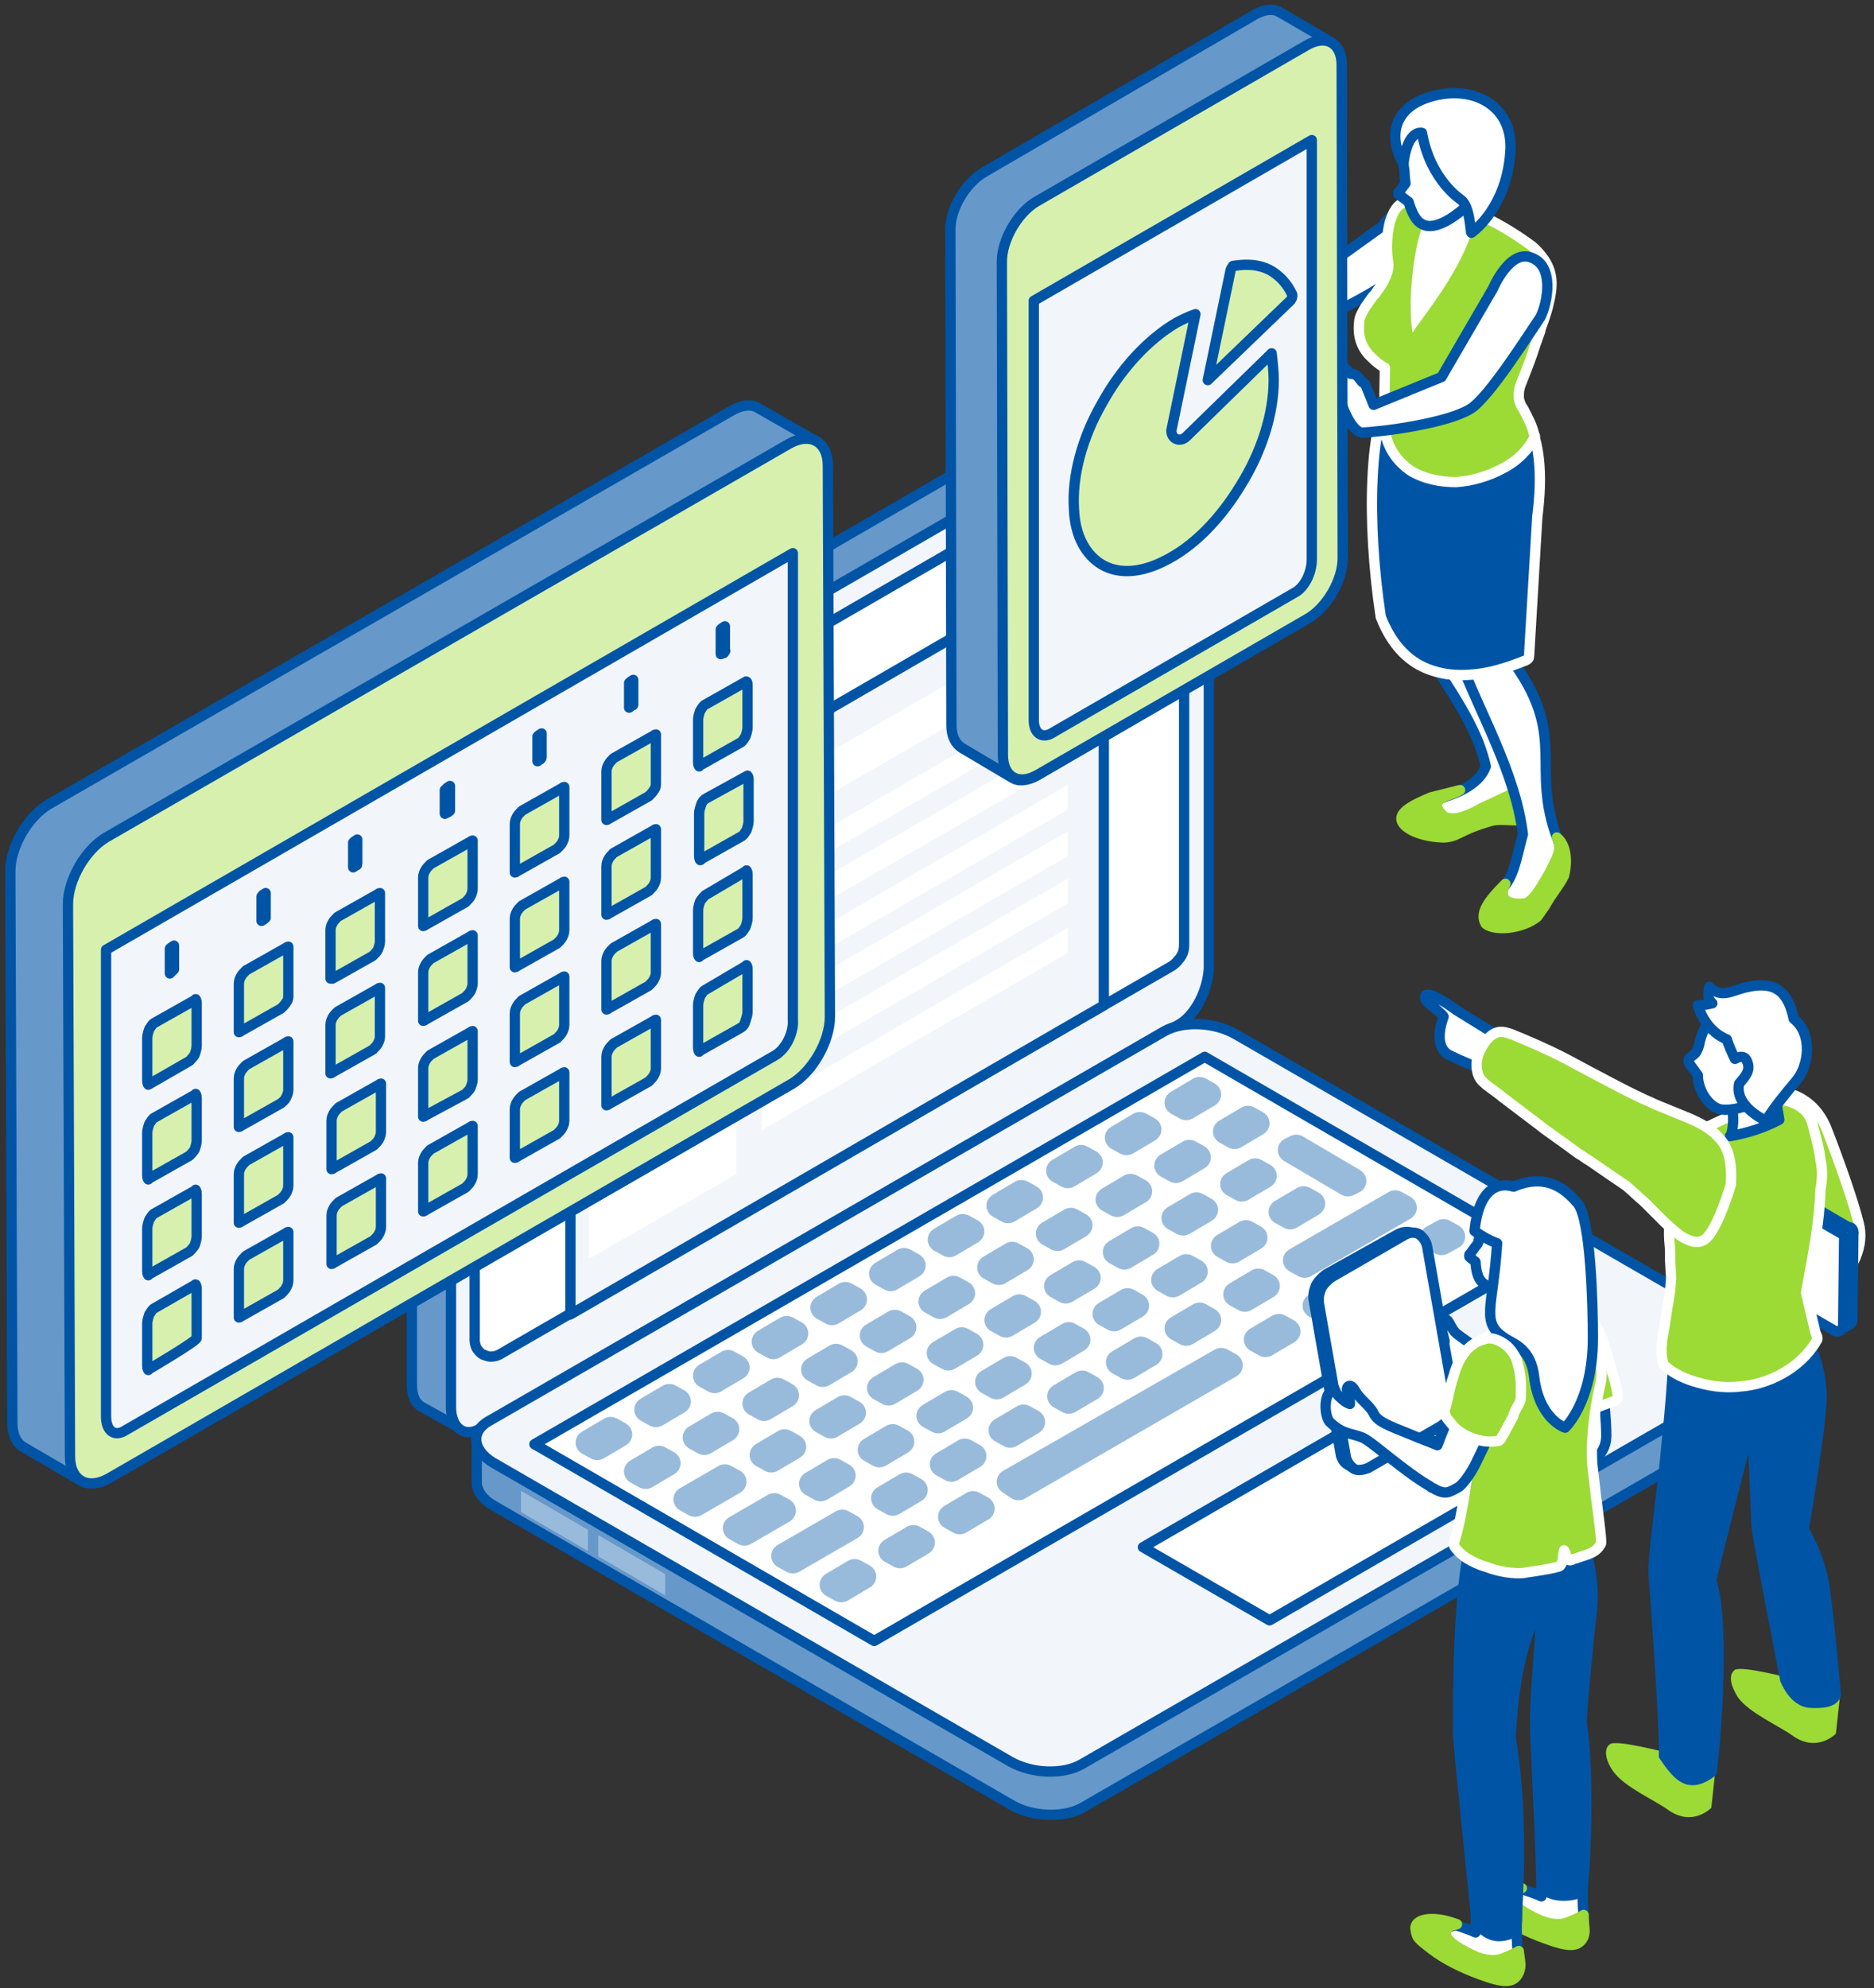 <?xml version="1.0" encoding="UTF-8"?> <!-- Generator: Adobe Illustrator 26.0.0, SVG Export Plug-In . SVG Version: 6.00 Build 0) --> <svg xmlns="http://www.w3.org/2000/svg" xmlns:xlink="http://www.w3.org/1999/xlink" id="Layer_1" x="0px" y="0px" viewBox="0 0 182 193" style="enable-background:new 0 0 182 193;" xml:space="preserve"><rect x="0" y="0" width="182" height="193" fill="#333333" stroke="none"/> <style type="text/css"> .st0{fill:#FFFFFF;stroke:#0054A6;stroke-linejoin:round;} .st1{fill:#9CDA35;stroke:#9CDA35;stroke-linejoin:round;} .st2{fill:#0054A6;stroke:#FFFFFF;stroke-linejoin:round;} .st3{fill:#9CDA35;stroke:#FFFFFF;stroke-linejoin:round;} .st4{fill:#FFFFFF;} .st5{fill:#6698CA;stroke:#0054A6;stroke-linejoin:round;} .st6{fill:#F2F6FA;stroke:#0054A6;stroke-linejoin:round;} .st7{fill:#6698CA;stroke:#0054A6;} .st8{fill:#99BBDB;} .st9{fill:#4242BA;stroke:#99BBDB;} .st10{fill:#9CDA35;} .st11{fill:#0054A6;} .st12{fill:#D7F0AE;stroke:#0054A6;stroke-linejoin:round;} .st13{fill:#D7F0AE;stroke:#0054A6;stroke-linecap:round;stroke-linejoin:round;} </style> <path class="st0" d="M134.2,22l-7.8,5.6l-5.8,5.8l-1.4-1.2h-0.3l-1.2,0.1c-0.1,0-0.1,0-0.2,0.1l-0.3,0.2l-0.4,0.1 c-0.1,0-0.2,0.1-0.3,0.1l-0.1,0.1l-0.3,0.2c-0.1,0-0.1,0-0.2,0.1c0,0.1-0.1,0.1-0.1,0.2c0,0.1,0,0.1,0.1,0.2c0,0.1,0.1,0.1,0.2,0.1 l1.1,0.1l0.1,0.7c0.1,0.3,0.2,0.7,0.4,0.9c0.7,0.9,0.8,1.1,1.5,1.5c0.2,0.1,0.3,0.2,0.5,0.2c0.3,0,0.5,0,0.7-0.2l0.5-0.3 c0.5-0.4,5.2-3,7.6-5.7c3.4-1.7,6.2-3.2,7.7-4.6l1.9-5.9C136,20.1,135.2,20.7,134.2,22z"></path> <path class="st0" d="M140.2,77.4c2-0.6,3.6-1.6,4.1-3c-1.1-4.9-4.7-8.8-7.9-14.7h7.4c3.5,5.1,2.3,11.9,4,14.7c1,1.2,1.5,2.4,0.5,3.6 h-2.9l-2.8,1.8l-3.1-0.1C139.2,78.8,139,77.8,140.2,77.4z"></path> <path class="st1" d="M148.1,74.8c1.4,1,1.5,2.8,1.1,4.1c-0.9,1.3-3,0.4-4.4,0.8c-3.2,0.9-3.2,1.6-4.7,1.6c-2.5-0.1-4.1-1.1-4-1.9 c0.1-0.7,1.2-1.3,2.9-2l2.8-0.7c-0.5,0.3-1.1,0.5-1.7,0.7c-0.9,0.6-0.6,1.2,0.2,1.9c0.9,0.4,2.1,0,3.5-0.8L147,77 C148,76.6,148.4,75.8,148.1,74.8z"></path> <path class="st0" d="M151.5,84.5c0.1-1.2,0.1-2.4-0.3-3.2c-2.5-6.8,0.9-9.7-4-16.7c1.7-6.7,0.7-9.3,1.5-18.9 c-1.8-5.5-12.2-3.5-10.3-2c-0.2,5.2,1.6,14.5,3.5,20.6c1.6,4.5,5.3,10.7,6,16.7c-0.7,2.5-0.8,4.1-2.2,5.5l0.9,2.2 c0,0,2.8-0.7,2.9-0.9C149.4,87.7,151.5,84.5,151.5,84.5z"></path> <path class="st1" d="M151.2,81.3c1,0.8,1,2.5,0.7,3.7c-0.5,1-1.1,1.6-1.9,3l-0.7,1c-1.5,1.2-4.1,1.4-5,0.7c-0.6-1,0.1-2.1,1.9-3.9 c-0.7,1.4,0.1,2.1,1.9,1.9c0.8-0.2,1.4-1.3,2.3-2.8C151.2,83.3,151.8,82.4,151.2,81.3z"></path> <path class="st2" d="M134.1,59.9L134.1,59.9c1.1,2.8,2.8,4.5,5,5.2l0,0l0,0c1.2,0.4,2.4,0.5,3.7,0.4c1.7-0.1,3.4-0.6,5.4-1.4 c0.2-0.1,0.3-0.2,0.3-0.4l0.8-13.5c0.5-4,0.4-7.8-1.6-10.6c-0.2-0.3-0.5-0.6-0.8-0.9c-0.1-0.1-0.2-0.1-0.3-0.1l-10.4-1 c-0.1,0-0.3,0-0.4,0.1c-0.8,0.7-1.4,1.9-1.8,3.3c-0.4,1.5-0.6,3.3-0.7,5.4C133.1,50.4,133.4,55.3,134.1,59.9z"></path> <path class="st3" d="M134.4,41.4C134.4,41.5,134.4,41.5,134.4,41.4c0.3,2.1,1.3,3.4,2.6,4.3c1.3,0.8,2.9,1.1,4.4,1.1 c1.6-0.1,3.2-0.6,4.5-1.3c1.4-0.7,2.5-1.8,3.1-3c0.1-0.1,0.1-0.2,0-0.3c-0.2-0.9-0.6-1.6-0.9-2.2c-0.1-0.2-0.2-0.4-0.3-0.5 c-0.2-0.4-0.3-0.7-0.3-1s0-0.7,0.2-1.2c0.6-1.5,1.1-2.8,1.4-3.8c0.2-0.5,0.3-0.9,0.4-1.1c0-0.1,0.1-0.2,0.1-0.3V32l0,0l0,0l0,0 c0.3-0.8,0.5-1.4,0.7-2.1c0.3-1.2,0.5-2.2,0.3-3.2s-0.8-1.9-1.8-2.8l0,0c-3.7-2.7-7.5-4.5-11.6-4.3c-0.6-0.1-1.1,0.1-1.4,0.4 c-0.4,0.4-0.6,0.9-0.8,1.5c-0.3,1.1-0.4,2.6-0.2,3.9l0,0c0.1,0.4,0,0.9-0.2,1.4s-0.5,1-0.9,1.5c-0.1,0.2-0.2,0.3-0.4,0.5 c-0.2,0.3-0.5,0.7-0.7,1c-0.3,0.5-0.6,1-0.6,1.5c-0.2,1.7,0.5,2.8,1.3,3.5c0.4,0.4,0.7,0.6,1,0.8c0.1,0,0.1,0.1,0.2,0.1L134.4,41.4z "></path> <path class="st4" d="M142.9,16.5l0.4,4.7c-1,4.8-5.3,9.7-6.1,11.1c-0.5-2.4,0-7.6,0.8-9.9l0.1-2.6L142.9,16.5z"></path> <path class="st0" d="M148.7,25c-2.1-0.8-3.7,3-3.7,3l-5,8.6l-6.6,2.7l-0.8-2l-0.3-0.2l-0.4-0.5c-0.1-0.1-0.1-0.1-0.2-0.2 c-0.1,0-0.2-0.1-0.3-0.1h-0.2l-0.6-0.6l-1.1-0.5c-0.5-0.2-0.4,0.4,0,0.7l0.4,0.5l-0.4-0.1c-0.5-0.1-0.4,0.5,0,0.8l0.7,0.6 c0,0,0,0.2,0,0.6c0,0.4,0,0.8,0.2,1.2c1,2.6,1.9,2.5,1.9,2.5c2.1-0.1,8.2-0.9,10.5-2.3c1.8-1.1,5.7-7.3,6.8-8.9 C150.3,29.4,151,25.8,148.7,25z"></path> <path class="st0" d="M146,13.3c-0.1-1.8-2.4-3.6-4.4-3.6c-3,0-4.1,1.8-4.9,3.1c-0.8,1.2-0.3,3.8-0.3,3.8s0,0.5,0.1,1.2l-0.6,0.8 c0,0,0,0.1-0.1,0.1v0.1c0,0,0,0.1,0.1,0.1L136,19l0.8,0.6c0.3,1,0.7,1.9,1.4,2.2c1.2,0.6,3.1-0.8,3.9-1.5c0.3-0.2,0.5-0.5,0.6-0.9 l0.7-1.6l1.1,0.1C144.5,17.9,146.3,16.9,146,13.3z"></path> <path class="st0" d="M141.9,19.4c0,0-3-1.9-3.8-6.5c0,0-1.4-0.4-1.8,3c-1.6-2.8-0.8-5.5,2.6-6.5c4-1.2,7.9,0.7,7.8,5 c-0.2,4.8-2.7,7.4-3.8,8.2C142.8,22.6,142.8,20.1,141.9,19.4z"></path> <path class="st5" d="M116.3,37.5l-3.7-2.1l0,0c-0.5-0.3-1.1-0.3-1.8,0.1l-68,39.3C41.3,75.7,40,78,40,80.1v54.3c0,1.2,0.4,1.9,1,2.2 l0,0l3.6,2l-0.2-3.2l66.4-38.3c1.5-0.9,2.8-3.2,2.8-5.3V40.3L116.3,37.5z"></path> <path class="st6" d="M114.6,99.4l-68,39.3c-1.5,0.9-2.8-0.1-2.8-2.1V82.2c0-2,1.2-4.4,2.8-5.3l68-39.3c1.5-0.9,2.8,0.1,2.8,2.1V94 C117.3,96.1,116.1,98.5,114.6,99.4z"></path> <path class="st0" d="M113.6,93.9l-65.1,37.6c-0.2,0.1-0.5,0.2-0.8,0.2s-0.5-0.1-0.8-0.2c-0.2-0.1-0.4-0.3-0.6-0.6 c-0.1-0.2-0.2-0.5-0.2-0.8V81.8c0-0.5,0.1-0.9,0.4-1.3c0.2-0.4,0.6-0.7,1-1l65.1-37.6c0.2-0.1,0.5-0.2,0.8-0.2s0.5,0.1,0.8,0.2 c0.2,0.1,0.4,0.3,0.6,0.6c0.1,0.2,0.2,0.5,0.2,0.8v48.4c0,0.5-0.1,0.9-0.4,1.3S114,93.7,113.6,93.9z"></path> <path class="st7" d="M171.9,131.7l-4.5-0.2v0.4L120,104.6c-2-1.2-5.1-1.3-6.9-0.3l-62.3,36v-0.7h-4.5v4.5c0.1,0.7,0.6,1.5,1.7,2.1 l50.2,29c2,1.2,5.1,1.3,6.9,0.3l65.7-37.9c0.7-0.4,1.1-0.9,1.2-1.5L171.9,131.7z"></path> <path class="st6" d="M170.7,133.4L105,171.3c-1.8,1-4.8,0.9-6.9-0.3l-50.2-29c-2-1.2-2.2-3-0.5-4l65.7-37.9c1.8-1,4.8-0.9,6.9,0.3 l50.2,29C172.2,130.6,172.4,132.4,170.7,133.4z"></path> <path class="st0" d="M150,121.7l-65.1,37.6l-33-19.1l65.1-37.6L150,121.7z"></path> <path class="st0" d="M146.3,144l-23,13.3l-12.3-7.1l23-13.3L146.3,144z"></path> <path class="st8" d="M56.5,141.1c-0.8-0.5-0.8-1.6,0-2.1l2.2-1.3c0.4-0.2,0.8-0.2,1.2,0l0.9,0.5c0.8,0.5,0.8,1.6,0,2.1l-2.2,1.3 c-0.4,0.2-0.8,0.2-1.2,0L56.5,141.1z"></path> <path class="st8" d="M61.2,143.9c-0.8-0.5-0.8-1.6,0-2.1l2.2-1.3c0.4-0.2,0.8-0.2,1.2,0l0.9,0.5c0.8,0.5,0.8,1.6,0,2.1l-2.2,1.3 c-0.4,0.2-0.8,0.2-1.2,0L61.2,143.9z"></path> <path class="st8" d="M66,146.6c-0.8-0.5-0.8-1.6,0-2.1l3.8-2.2c0.4-0.2,0.8-0.2,1.2,0l0.9,0.5c0.8,0.5,0.8,1.6,0,2.1l-3.8,2.2 c-0.4,0.2-0.8,0.2-1.2,0L66,146.6z"></path> <path class="st8" d="M124.7,112.7c-0.8-0.5-0.8-1.6,0-2.1l0.6-0.3c0.4-0.2,0.8-0.2,1.2,0l5.6,3.3c0.8,0.5,0.8,1.6,0,2.1l-0.6,0.3 c-0.4,0.2-0.8,0.2-1.2,0L124.7,112.7z"></path> <path class="st8" d="M70.8,149.4c-0.8-0.5-0.8-1.6,0-2.1l3.8-2.2c0.4-0.2,0.8-0.2,1.2,0l0.9,0.5c0.8,0.5,0.8,1.6,0,2.1l-3.8,2.2 c-0.4,0.2-0.8,0.2-1.2,0L70.8,149.4z"></path> <path class="st8" d="M75.5,152.1c-0.8-0.5-0.8-1.6,0-2.1l5.7-3.3c0.4-0.2,0.8-0.2,1.2,0l0.9,0.5c0.8,0.5,0.8,1.6,0,2.1l-5.7,3.3 c-0.4,0.2-0.8,0.2-1.2,0L75.5,152.1z"></path> <path class="st8" d="M125.2,123.4c-0.8-0.5-0.8-1.6,0-2.1l9.7-5.6c0.4-0.2,0.8-0.2,1.2,0l0.9,0.5c0.8,0.5,0.8,1.6,0,2.1l-9.7,5.6 c-0.4,0.2-0.8,0.2-1.2,0L125.2,123.4z"></path> <path class="st8" d="M80.2,154.9c-0.8-0.5-0.8-1.6,0-2.1l2.2-1.3c0.4-0.2,0.8-0.2,1.2,0l0.9,0.5c0.8,0.5,0.8,1.6,0,2.1l-2.2,1.3 c-0.4,0.2-0.8,0.2-1.2,0L80.2,154.9z"></path> <path class="st8" d="M62.2,137.9c-0.8-0.5-0.8-1.6,0-2.1l2.2-1.3c0.4-0.2,0.8-0.2,1.2,0l0.9,0.5c0.8,0.5,0.8,1.6,0,2.1l-2.2,1.3 c-0.4,0.2-0.8,0.2-1.2,0L62.2,137.9z"></path> <path class="st8" d="M66.9,140.6c-0.8-0.5-0.8-1.6,0-2.1l2.2-1.3c0.4-0.2,0.8-0.2,1.2,0l0.9,0.5c0.8,0.5,0.8,1.6,0,2.1l-2.2,1.3 c-0.4,0.2-0.8,0.2-1.2,0L66.9,140.6z"></path> <path class="st8" d="M67.9,134.6c-0.8-0.5-0.8-1.6,0-2.1l2.2-1.3c0.4-0.2,0.8-0.2,1.2,0l0.9,0.5c0.8,0.5,0.8,1.6,0,2.1l-2.2,1.3 c-0.4,0.2-0.8,0.2-1.2,0L67.9,134.6z"></path> <path class="st8" d="M72.7,137.3c-0.8-0.5-0.8-1.6,0-2.1l2.2-1.3c0.4-0.2,0.8-0.2,1.2,0l0.9,0.5c0.8,0.5,0.8,1.6,0,2.1l-2.2,1.3 c-0.4,0.2-0.8,0.2-1.2,0L72.7,137.3z"></path> <path class="st8" d="M73.6,131.3c-0.8-0.5-0.8-1.6,0-2.1l2.2-1.3c0.4-0.2,0.8-0.2,1.2,0l0.9,0.5c0.8,0.5,0.8,1.6,0,2.1l-2.2,1.3 c-0.4,0.2-0.8,0.2-1.2,0L73.6,131.3z"></path> <path class="st8" d="M78.4,134c-0.8-0.5-0.8-1.6,0-2.1l2.2-1.3c0.4-0.2,0.8-0.2,1.2,0l0.9,0.5c0.8,0.5,0.8,1.6,0,2.1l-2.2,1.3 c-0.4,0.2-0.8,0.2-1.2,0L78.4,134z"></path> <path class="st8" d="M79.3,128c-0.8-0.5-0.8-1.6,0-2.1l2.2-1.3c0.4-0.2,0.8-0.2,1.2,0l0.9,0.5c0.8,0.5,0.8,1.6,0,2.1l-2.2,1.3 c-0.4,0.2-0.8,0.2-1.2,0L79.3,128z"></path> <path class="st8" d="M84.1,130.7c-0.8-0.5-0.8-1.6,0-2.1l2.2-1.3c0.4-0.2,0.8-0.2,1.2,0l0.9,0.5c0.8,0.5,0.8,1.6,0,2.1l-2.2,1.3 c-0.4,0.2-0.8,0.2-1.2,0L84.1,130.7z"></path> <path class="st8" d="M85,124.7c-0.8-0.5-0.8-1.6,0-2.1l2.2-1.3c0.4-0.2,0.8-0.2,1.2,0l0.9,0.5c0.8,0.5,0.8,1.6,0,2.1l-2.2,1.3 c-0.4,0.2-0.8,0.2-1.2,0L85,124.7z"></path> <path class="st8" d="M89.8,127.4c-0.8-0.5-0.8-1.6,0-2.1L92,124c0.4-0.2,0.8-0.2,1.2,0l0.9,0.5c0.8,0.5,0.8,1.6,0,2.1l-2.2,1.3 c-0.4,0.2-0.8,0.2-1.2,0L89.8,127.4z"></path> <path class="st8" d="M90.7,121.4c-0.8-0.5-0.8-1.6,0-2.1l2.2-1.3c0.4-0.2,0.8-0.2,1.2,0l0.9,0.5c0.8,0.5,0.8,1.6,0,2.1l-2.2,1.3 c-0.4,0.2-0.8,0.2-1.2,0L90.7,121.4z"></path> <path class="st8" d="M95.5,124.1c-0.8-0.5-0.8-1.6,0-2.1l2.2-1.3c0.4-0.2,0.8-0.2,1.2,0l0.9,0.5c0.8,0.5,0.8,1.6,0,2.1l-2.2,1.3 c-0.4,0.2-0.8,0.2-1.2,0L95.5,124.1z"></path> <path class="st8" d="M73.4,142.3c-0.8-0.5-0.8-1.6,0-2.1l2.2-1.3c0.4-0.2,0.8-0.2,1.2,0l0.9,0.5c0.8,0.5,0.8,1.6,0,2.1l-2.2,1.3 c-0.4,0.2-0.8,0.2-1.2,0L73.4,142.3z"></path> <path class="st8" d="M78.2,145.1c-0.8-0.5-0.8-1.6,0-2.1l2.2-1.3c0.4-0.2,0.8-0.2,1.2,0l0.9,0.5c0.8,0.5,0.8,1.6,0,2.1l-2.2,1.3 c-0.4,0.2-0.8,0.2-1.2,0L78.2,145.1z"></path> <path class="st8" d="M79.2,139c-0.8-0.5-0.8-1.6,0-2.1l2.2-1.3c0.4-0.2,0.8-0.2,1.2,0l0.9,0.5c0.8,0.5,0.8,1.6,0,2.1l-2.2,1.3 c-0.4,0.2-0.8,0.2-1.2,0L79.2,139z"></path> <path class="st8" d="M83.9,141.8c-0.8-0.5-0.8-1.6,0-2.1l2.2-1.3c0.4-0.2,0.8-0.2,1.2,0l0.9,0.5c0.8,0.5,0.8,1.6,0,2.1l-2.2,1.3 c-0.4,0.2-0.8,0.2-1.2,0L83.9,141.8z"></path> <path class="st8" d="M84.8,135.8c-0.8-0.5-0.8-1.6,0-2.1l2.2-1.3c0.4-0.2,0.8-0.2,1.2,0l0.9,0.5c0.8,0.5,0.8,1.6,0,2.1l-2.2,1.3 c-0.4,0.2-0.8,0.2-1.2,0L84.8,135.8z"></path> <path class="st8" d="M89.6,138.5c-0.8-0.5-0.8-1.6,0-2.1l2.2-1.3c0.4-0.2,0.8-0.2,1.2,0l0.9,0.5c0.8,0.5,0.8,1.6,0,2.1l-2.2,1.3 c-0.4,0.2-0.8,0.2-1.2,0L89.6,138.5z"></path> <path class="st8" d="M90.6,132.4c-0.8-0.5-0.8-1.6,0-2.1l2.2-1.3c0.4-0.2,0.8-0.2,1.2,0l0.9,0.5c0.8,0.5,0.8,1.6,0,2.1l-2.2,1.3 c-0.4,0.2-0.8,0.2-1.2,0L90.6,132.4z"></path> <path class="st8" d="M95.3,135.2c-0.8-0.5-0.8-1.6,0-2.1l2.2-1.3c0.4-0.2,0.8-0.2,1.2,0l0.9,0.5c0.8,0.5,0.8,1.6,0,2.1l-2.2,1.3 c-0.4,0.2-0.8,0.2-1.2,0L95.3,135.2z"></path> <path class="st8" d="M96.2,129.2c-0.8-0.5-0.8-1.6,0-2.1l2.2-1.3c0.4-0.2,0.8-0.2,1.2,0l0.9,0.5c0.8,0.5,0.8,1.6,0,2.1l-2.2,1.3 c-0.4,0.2-0.8,0.2-1.2,0L96.2,129.2z"></path> <path class="st8" d="M101,131.9c-0.8-0.5-0.8-1.6,0-2.1l2.2-1.3c0.4-0.2,0.8-0.2,1.2,0l0.9,0.5c0.8,0.5,0.8,1.6,0,2.1l-2.2,1.3 c-0.4,0.2-0.8,0.2-1.2,0L101,131.9z"></path> <path class="st8" d="M102,125.9c-0.8-0.5-0.8-1.6,0-2.1l2.2-1.3c0.4-0.2,0.8-0.2,1.2,0l0.9,0.5c0.8,0.5,0.8,1.6,0,2.1l-2.2,1.3 c-0.4,0.2-0.8,0.2-1.2,0L102,125.9z"></path> <path class="st8" d="M106.7,128.6c-0.8-0.5-0.8-1.6,0-2.1l2.2-1.3c0.4-0.2,0.8-0.2,1.2,0l0.9,0.5c0.8,0.5,0.8,1.6,0,2.1l-2.2,1.3 c-0.4,0.2-0.8,0.2-1.2,0L106.7,128.6z"></path> <path class="st8" d="M107.7,122.6c-0.8-0.5-0.8-1.6,0-2.1l2.2-1.3c0.4-0.2,0.8-0.2,1.2,0l0.9,0.5c0.8,0.5,0.8,1.6,0,2.1l-2.2,1.3 c-0.4,0.2-0.8,0.2-1.2,0L107.7,122.6z"></path> <path class="st8" d="M112.4,125.3c-0.8-0.5-0.8-1.6,0-2.1l2.2-1.3c0.4-0.2,0.8-0.2,1.2,0l0.9,0.5c0.8,0.5,0.8,1.6,0,2.1l-2.2,1.3 c-0.4,0.2-0.8,0.2-1.2,0L112.4,125.3z"></path> <path class="st8" d="M85.2,146.5c-0.8-0.5-0.8-1.6,0-2.1l2.2-1.3c0.4-0.2,0.8-0.2,1.2,0l0.9,0.5c0.8,0.5,0.8,1.6,0,2.1l-2.2,1.3 c-0.4,0.2-0.8,0.2-1.2,0L85.2,146.5z"></path> <path class="st8" d="M90.9,143.2c-0.8-0.5-0.8-1.6,0-2.1l2.2-1.3c0.4-0.2,0.8-0.2,1.2,0l0.9,0.5c0.8,0.5,0.8,1.6,0,2.1l-2.2,1.3 c-0.4,0.2-0.8,0.2-1.2,0L90.9,143.2z"></path> <path class="st8" d="M96.6,139.9c-0.8-0.5-0.8-1.6,0-2.1l2.2-1.3c0.4-0.2,0.8-0.2,1.2,0l0.9,0.5c0.8,0.5,0.8,1.6,0,2.1l-2.2,1.3 c-0.4,0.2-0.8,0.2-1.2,0L96.6,139.9z"></path> <path class="st8" d="M102.3,136.6c-0.8-0.5-0.8-1.6,0-2.1l2.2-1.3c0.4-0.2,0.8-0.2,1.2,0l0.9,0.5c0.8,0.5,0.8,1.6,0,2.1l-2.2,1.3 c-0.4,0.2-0.8,0.2-1.2,0L102.3,136.6z"></path> <path class="st8" d="M108,133.3c-0.8-0.5-0.8-1.6,0-2.1l2.2-1.3c0.4-0.2,0.8-0.2,1.2,0l0.9,0.5c0.8,0.5,0.8,1.6,0,2.1l-2.2,1.3 c-0.4,0.2-0.8,0.2-1.2,0L108,133.3z"></path> <path class="st8" d="M113.7,130c-0.8-0.5-0.8-1.6,0-2.1l2.2-1.3c0.4-0.2,0.8-0.2,1.2,0l0.9,0.5c0.8,0.5,0.8,1.6,0,2.1l-2.2,1.3 c-0.4,0.2-0.8,0.2-1.2,0L113.7,130z"></path> <path class="st8" d="M119.4,126.7c-0.8-0.5-0.8-1.6,0-2.1l2.2-1.3c0.4-0.2,0.8-0.2,1.2,0l0.9,0.5c0.8,0.5,0.8,1.6,0,2.1l-2.2,1.3 c-0.4,0.2-0.8,0.2-1.2,0L119.4,126.7z"></path> <path class="st8" d="M113.4,119.3c-0.8-0.5-0.8-1.6,0-2.1l2.2-1.3c0.4-0.2,0.8-0.2,1.2,0l0.9,0.5c0.8,0.5,0.8,1.6,0,2.1l-2.2,1.3 c-0.4,0.2-0.8,0.2-1.2,0L113.4,119.3z"></path> <path class="st8" d="M118.2,122c-0.8-0.5-0.8-1.6,0-2.1l2.2-1.3c0.4-0.2,0.8-0.2,1.2,0l0.9,0.5c0.8,0.5,0.8,1.6,0,2.1l-2.2,1.3 c-0.4,0.2-0.8,0.2-1.2,0L118.2,122z"></path> <path class="st8" d="M119.1,116c-0.8-0.5-0.8-1.6,0-2.1l2.2-1.3c0.4-0.2,0.8-0.2,1.2,0l0.9,0.5c0.8,0.5,0.8,1.6,0,2.1l-2.2,1.3 c-0.4,0.2-0.8,0.2-1.2,0L119.1,116z"></path> <path class="st8" d="M123.8,118.7c-0.8-0.5-0.8-1.6,0-2.1l2.2-1.3c0.4-0.2,0.8-0.2,1.2,0l0.9,0.5c0.8,0.5,0.8,1.6,0,2.1l-2.2,1.3 c-0.4,0.2-0.8,0.2-1.2,0L123.8,118.7z"></path> <path class="st8" d="M96.4,118.1c-0.8-0.5-0.8-1.6,0-2.1l2.2-1.3c0.4-0.2,0.8-0.2,1.2,0l0.9,0.5c0.8,0.5,0.8,1.6,0,2.1l-2.2,1.3 c-0.4,0.2-0.8,0.2-1.2,0L96.4,118.1z"></path> <path class="st8" d="M101.2,120.8c-0.8-0.5-0.8-1.6,0-2.1l2.2-1.3c0.4-0.2,0.8-0.2,1.2,0l0.9,0.5c0.8,0.5,0.8,1.6,0,2.1l-2.2,1.3 c-0.4,0.2-0.8,0.2-1.2,0L101.2,120.8z"></path> <path class="st8" d="M102.2,114.7c-0.8-0.5-0.8-1.6,0-2.1l2.2-1.3c0.4-0.2,0.8-0.2,1.2,0l0.9,0.5c0.8,0.5,0.8,1.6,0,2.1l-2.2,1.3 c-0.4,0.2-0.8,0.2-1.2,0L102.2,114.7z"></path> <path class="st8" d="M107,117.5c-0.8-0.5-0.8-1.6,0-2.1l2.2-1.3c0.4-0.2,0.8-0.2,1.2,0l0.9,0.5c0.8,0.5,0.8,1.6,0,2.1l-2.2,1.3 c-0.4,0.2-0.8,0.2-1.2,0L107,117.5z"></path> <path class="st8" d="M107.9,111.5c-0.8-0.5-0.8-1.6,0-2.1l2.2-1.3c0.4-0.2,0.8-0.2,1.2,0l0.9,0.5c0.8,0.5,0.8,1.6,0,2.1L110,112 c-0.4,0.2-0.8,0.2-1.2,0L107.9,111.5z"></path> <path class="st8" d="M112.7,114.2c-0.8-0.5-0.8-1.6,0-2.1l2.2-1.3c0.4-0.2,0.8-0.2,1.2,0l0.9,0.5c0.8,0.5,0.8,1.6,0,2.1l-2.2,1.3 c-0.4,0.2-0.8,0.2-1.2,0L112.7,114.2z"></path> <path class="st8" d="M113.7,108.1c-0.8-0.5-0.8-1.6,0-2.1l2.2-1.3c0.4-0.2,0.8-0.2,1.2,0l0.9,0.5c0.8,0.5,0.8,1.6,0,2.1l-2.2,1.3 c-0.4,0.2-0.8,0.2-1.2,0L113.7,108.1z"></path> <path class="st8" d="M118.4,110.9c-0.8-0.5-0.8-1.6,0-2.1l2.2-1.3c0.4-0.2,0.8-0.2,1.2,0l0.9,0.5c0.8,0.5,0.8,1.6,0,2.1l-2.2,1.3 c-0.4,0.2-0.8,0.2-1.2,0L118.4,110.9z"></path> <path class="st8" d="M85.9,151.6c-0.8-0.5-0.8-1.6,0-2.1l2.2-1.3c0.4-0.2,0.8-0.2,1.2,0l0.9,0.5c0.8,0.5,0.8,1.6,0,2.1l-2.2,1.3 c-0.4,0.2-0.8,0.2-1.2,0L85.9,151.6z"></path> <path class="st8" d="M91.7,148.3c-0.8-0.5-0.8-1.6,0-2.1l2.2-1.3c0.4-0.2,0.8-0.2,1.2,0l0.9,0.5c0.8,0.5,0.8,1.6,0,2.1l-2.2,1.3 c-0.4,0.2-0.8,0.2-1.2,0L91.7,148.3z"></path> <path class="st8" d="M121.4,131.1c-0.8-0.5-0.8-1.6,0-2.1l2.2-1.3c0.4-0.2,0.8-0.2,1.2,0l0.9,0.5c0.8,0.5,0.8,1.6,0,2.1l-2.2,1.3 c-0.4,0.2-0.8,0.2-1.2,0L121.4,131.1z"></path> <path class="st8" d="M127.1,127.8c-0.8-0.5-0.8-1.6,0-2.1l2.2-1.3c0.4-0.2,0.8-0.2,1.2,0l0.9,0.5c0.8,0.5,0.8,1.6,0,2.1l-2.2,1.3 c-0.4,0.2-0.8,0.2-1.2,0L127.1,127.8z"></path> <path class="st8" d="M132.9,124.5c-0.8-0.5-0.8-1.6,0-2.1l2.2-1.3c0.4-0.2,0.8-0.2,1.2,0l0.9,0.5c0.8,0.5,0.8,1.6,0,2.1L135,125 c-0.4,0.2-0.8,0.2-1.2,0L132.9,124.5z"></path> <path class="st8" d="M138.5,121.2c-0.8-0.5-0.8-1.6,0-2.1l1.1-0.6c0.4-0.2,0.8-0.2,1.2,0l0.9,0.5c0.8,0.5,0.8,1.6,0,2.1l-1.1,0.6 c-0.4,0.2-0.8,0.2-1.2,0L138.5,121.2z"></path> <path class="st8" d="M97.4,144.9c-0.8-0.5-0.8-1.6,0-2.1L118,131c0.4-0.2,0.8-0.2,1.2,0l0.9,0.5c0.8,0.5,0.8,1.6,0,2.1l-20.6,11.9 c-0.4,0.2-0.8,0.2-1.2,0L97.4,144.9z"></path> <path class="st9" d="M56.6,148.8v0.9l-5.5-3.2v-0.9L56.6,148.8z M56.7,149.9L56.7,149.9L56.7,149.9z"></path> <path class="st9" d="M64.1,154l-5.5-3.2v-0.9l5.5,3.2V154z"></path> <path class="st3" d="M172.8,128.5c0.2,0.5,0.2,0.5,0.2,0.5l0,0l0,0l0,0l0,0l0,0c0,0,0,0,0.1,0c0,0,0.1-0.1,0.2-0.1 c0.2-0.1,0.4-0.3,0.8-0.5c0.7-0.5,1.7-1.3,3.2-2.6c1.4-1.3,2.4-2.5,2.9-3.7s0.6-2.3,0.3-3.4c-0.5-2-1.7-5.5-3.1-9.1 c-0.8-2-2.2-3-3.5-3.4c-0.6-0.2-1.2-0.3-1.7-0.4c-0.2,0-0.4,0-0.6-0.1l0,0c-0.1,0-0.1,0-0.2,0h-0.1l0,0c-0.1,0-0.3,0-0.4,0.1 c-0.1,0.1-0.2,0.2-0.2,0.3l0.5,0.1c-0.5-0.1-0.5-0.1-0.5-0.1l0,0l0,0l0,0l0,0v0.1c0,0.1,0,0.2-0.1,0.4c-0.1,0.3-0.1,0.9-0.2,1.5 c-0.2,1.2-0.5,2.9-0.7,4.7c-0.2,1.8-0.5,3.7-0.6,5.4c-0.1,1.7-0.2,3.2-0.1,4.2c0.2,1.9,1.1,3.6,1.9,4.8c0.4,0.6,0.8,1.1,1.1,1.4 c0.1,0.2,0.3,0.3,0.4,0.4l0.1,0.1l0,0l0,0l0,0l0,0l0,0C172.5,128.8,172.5,128.8,172.8,128.5z M172.8,128.5l0.2,0.5 c-0.2,0.1-0.4,0.1-0.6-0.1L172.8,128.5z"></path> <path class="st0" d="M178.4,119.7c-0.2,0.1-0.3,0.3-0.3,0.4l-0.1,8.6c0,0.2,0.1,0.3,0.2,0.4c0.2,0.1,0.3,0.1,0.5,0l0.9-0.5 c0.2-0.1,0.3-0.3,0.3-0.4l0.1-8.6c0-0.2-0.1-0.3-0.2-0.4c-0.2-0.1-0.3-0.1-0.5,0L178.4,119.7z"></path> <path class="st0" d="M179.7,120.1c0.2-0.1,0.3-0.3,0.3-0.4c0-0.2-0.1-0.3-0.2-0.4l-10-5.8c-0.1-0.1-0.3-0.1-0.5,0l-0.9,0.4 c-0.2,0.1-0.3,0.2-0.3,0.4c0,0.2,0.1,0.4,0.2,0.5l10.1,5.9c0.2,0.1,0.3,0.1,0.5,0L179.7,120.1z"></path> <path class="st0" d="M168,123c0,0.2,0.1,0.3,0.2,0.4l10,5.8c0.2,0.1,0.3,0.1,0.5,0s0.2-0.3,0.3-0.4l0.1-8.6c0-0.2-0.1-0.3-0.2-0.4 l-10-5.8c-0.2-0.1-0.3-0.1-0.5,0s-0.2,0.3-0.3,0.4L168,123z"></path> <path class="st10" d="M156.4,169.3c0.7-0.4,5.3,0.8,5.3,0.8l4.9,1.7l-0.4,3.7c0,0-1.8,1.9-4.2,0.2c-1.4-1-4.2-2.2-5.3-3.7 C155.9,170.9,155.7,169.7,156.4,169.3z"></path> <path class="st10" d="M168.5,162.1c0.7-0.4,5.3,0.8,5.3,0.8l4.9,1.7l-0.4,3.7c0,0-1.8,1.9-4.2,0.2c-1.4-1-4.2-2.2-5.3-3.7 C168.1,163.7,167.8,162.6,168.5,162.1z"></path> <path class="st11" d="M174.8,128.2c0,0,2.3,2.2,2.6,6.9c0.2,2.1-1.7,13.3-1.7,13.3s1.6,2.7,2,5.7c0.5,3.5,1.1,10.5,1.1,10.5 c-0.3,0.9-1.1,1.3-3,1.2c-2-0.1-2.9-2.6-2.9-2.6s-2.6-13.2-2.8-15c-0.1-2.1-0.3-7.1-0.3-7.1s-2.4,9.4-3.1,12.3 c1.5,4.8,0.2,17.8,0,18.9c-2.9,2.3-4.3,0.2-5.6-1.7c0.1-2.9-0.9-16.6-1-17.7c-0.1-2.1,0.9-8.4,1.3-13.2c0.6-5.6,0.7-9.7,0.7-9.7 L174.8,128.2z"></path> <path class="st0" d="M143.4,130.8c-0.1,0-1.1-0.7-1.9-1.3c-0.5-0.4-0.7-1.1-0.9-1.3c-0.8-0.7-0.8,0.4-0.6,0.8 c0.1,0.4,0.2,0.8,0.3,1.2c-0.7-0.3-1.4-0.5-2.1-0.6c-1.2,0-1,1.4,0,2.4c0.7,0.7,4.1,0.9,4.1,0.9L143.4,130.8z"></path> <path class="st0" d="M152.6,173.3c0-0.6-0.4-1.4-0.3-2.1c-1.6,0.5-0.5,1.2-2.1,1.1c0.1,1.8,0.7,2.8,0.7,3.8c0.2,3.4-1.2,8-1.2,8 s-0.6-0.3-1.9-0.7c-0.4,0.1-0.9,0.2-1,0.6c-0.4,0.8,0.9,1.6,2.3,2.3c1.4,0.7,2.5,0.7,3.2,0.4c0.5-0.2,1.2-0.5,1.5-0.7 c-0.1-0.9-0.1-1.8-0.1-2.7C153.8,181.3,152.5,175.3,152.6,173.3z"></path> <path class="st0" d="M156,139.4c0,2.2-2.5,3.8-4.2,1.9c-0.5-0.6-0.9-1.3-1.2-2c0.5-2.6,1.3-5.3,2.2-7.8l2.5,0.4 C155.3,132,156,136.7,156,139.4z"></path> <path class="st3" d="M153.6,136.7l-0.4,0.2c0.1,0.2,0.4,0.3,0.6,0.2l3-1.1c0.2-0.1,0.4-0.3,0.3-0.6l0,0l0,0l0,0l0,0l0,0l0,0v-0.1 c0-0.1-0.1-0.3-0.1-0.5c-0.1-0.4-0.2-0.9-0.4-1.5c-0.3-1.1-0.7-2.5-1-3.3c0-0.1,0-0.1-0.1-0.2c-0.4-1.1-1-2.4-2.7-2.7l0,0l0,0 c-1.5-0.3-2.5,0.8-2.7,1.9c-0.1,0.3,0,0.6,0.1,0.9c0.1,0.3,0.2,0.7,0.3,1.1c0.3,0.8,0.7,1.7,1,2.6c0.4,0.9,0.8,1.7,1.1,2.2 c0.2,0.3,0.3,0.5,0.4,0.7c0,0.1,0.1,0.1,0.1,0.2v0.1l0,0l0,0l0,0l0,0C153.1,137,153.1,137,153.6,136.7z"></path> <path class="st1" d="M153.8,188c-0.5,1.1-1.5,1-3.7,0.2c-1.9-0.7-3.5-1.5-4.8-2.5s-1.4-1.1-1.5-1.8c-0.2-0.9,1.1-1.5,3.4-0.8 c0.2,0.1,0.4,0.1,0.6,0.2c-0.4,0.1-0.9,0.2-1,0.6c-0.4,0.8,0.9,1.6,2.3,2.3c1.4,0.7,2.5,0.7,3.2,0.4c0.5-0.2,1.2-0.5,1.5-0.7 C153.8,187,154,187.4,153.8,188z"></path> <path class="st0" d="M145.9,175.7c0,0.2,0.2-0.7,0.1-3.1c-1.6,0.7-1.4,1-3.2,1.3c0.1,1.1,0.2,2.3,0.3,3.3c0.4,4.5,0.2,10.4,0.2,10.4 s-0.6-0.3-1.9-0.7c-0.4,0.1-0.9,0.2-1,0.6c-0.4,0.8,0.9,1.6,2.3,2.3c1.4,0.7,2.5,0.7,3.2,0.4c0.5-0.2,1.2-0.5,1.5-0.7 c-0.1-0.9-0.1-1.8-0.1-2.7C147.6,184.4,146.1,178.8,145.9,175.7z"></path> <path class="st1" d="M147.5,191.5c-0.5,1.1-1.5,1-3.7,0.2c-1.9-0.7-3.5-1.5-4.8-2.5s-1.4-1.1-1.5-1.8c-0.3-0.9,1.1-1.5,3.4-0.8 l0.6,0.2c-0.4,0.1-0.9,0.2-1,0.6c-0.4,0.8,0.9,1.6,2.3,2.3c1.4,0.7,2.5,0.7,3.2,0.4c0.5-0.2,1.2-0.5,1.5-0.7 C147.6,190.4,147.8,190.8,147.5,191.5z"></path> <path class="st11" d="M154.1,167.2c0.8,4.8,0.4,14.8,0,16.8c-1.3,0.7-3.7,0.9-4.9-0.6c0-3.1-0.5-12.5-0.6-15.3 c-0.1-3.1,0.4-7.4,0.5-10c-1,2.8-1.6,5.6-1.9,10.5c1.4,8,0.6,17.5,0.5,19.2c-2.6,1.5-4,0.1-4.8-1c0-0.6-1.8-17.5-1.8-18.5 c0-3.9,0-14.3,1.3-18.8c0.5-1.9,0.6-4.2,0.6-4.2l9.4-1.2c0,0-0.4-0.2,1.2,3.7c1.6,3.9,1.7,6.8,1.5,8.6 C154.9,158,154.1,166,154.1,167.2z"></path> <path class="st3" d="M152,128.2l-0.1-0.5l0,0l0,0l0,0l0,0l0,0h-0.1c-0.1,0-0.3,0-0.5,0.1c-0.4,0.1-0.9,0.2-1.5,0.3 c-1.1,0.2-2.5,0.5-3.1,0.7l0,0c-0.1,0-0.2,0.1-0.3,0.1c-0.5,0.2-1.1,0.4-1.7,0.7c-0.8,0.5-1.5,1.2-2.2,2.5c-0.3,0.7-0.5,1.5-0.5,2.3 s0.1,1.7,0.2,2.4c0.1,0.7,0.3,1.4,0.5,1.9c0.1,0.2,0.1,0.4,0.2,0.6v0.1c0,0,0,0.1,0,0.2c0,0.2,0,0.5-0.1,0.8 c-0.1,0.7-0.2,1.7-0.3,2.8c-0.3,2.2-0.7,4.8-1.3,6.6c0,0.1,0,0.3,0.1,0.4c0.3,0.4,0.7,0.8,1.2,1.1s1.1,0.6,1.8,0.8 c1.3,0.5,2.7,0.7,3.7,0.6l0,0c0.4-0.1,2.3-0.3,3.3-0.6c0.2,0,0.3-0.2,0.4-0.4c0.1-0.3,0.1-0.8,0.2-1.2c0.1,0.2,0.2,0.4,0.2,0.6 c0,0.1,0.1,0.3,0.2,0.3c0.1,0.1,0.3,0.1,0.4,0c0.2-0.1,0.4-0.1,0.6-0.2c0.3-0.1,0.6-0.2,0.9-0.3c0.5-0.2,0.9-0.4,1.2-0.9 c0.1-0.1,0.1-0.2,0.1-0.3c0-0.6-0.2-2.1-0.4-3.7c0-0.2-0.1-0.5-0.1-0.7c-0.1-0.9-0.2-1.8-0.3-2.6s-0.1-1.4-0.1-1.7l0,0 c0-0.2,0-0.4,0-0.6c0.1-1.6,0.2-3.3,0.8-5.9c0.5-2-0.4-3.8-1.2-5c-0.4-0.6-0.9-1.1-1.3-1.5c-0.2-0.2-0.3-0.3-0.4-0.4 c-0.1,0-0.1-0.1-0.1-0.1l0,0l0,0l0,0l0,0l0,0C152.3,127.8,152.3,127.8,152,128.2z M152,128.2l-0.1-0.5c0.1,0,0.3,0,0.4,0.1 L152,128.2z"></path> <path class="st0" d="M128.8,123.7L128.8,123.7c-0.4,0.3-0.8,0.7-1,1.1c-0.2,0.5-0.3,1-0.2,1.5l0,0l0,0l2.6,14.8 c0,0.2,0.1,0.4,0.2,0.6c0.1,0.2,0.3,0.4,0.5,0.5l0,0l0.5,0.3c0.2,0.1,0.4,0.1,0.5,0l0.3-0.2c0,0,0,0,0.1,0l0,0l7.1-4.1l0,0 c0.4-0.3,0.8-0.7,1-1.1c0.2-0.5,0.3-1,0.2-1.5l0,0l-2.6-14.7v-0.5c0-0.2-0.1-0.3-0.3-0.4l-0.5-0.3l0,0c-0.2-0.1-0.5-0.1-0.7-0.1 s-0.5,0.1-0.7,0.2L128.8,123.7z"></path> <path class="st0" d="M132.9,142.5L132.9,142.5l7.1-4.1l0,0c0.4-0.3,0.8-0.7,1-1.1c0.2-0.5,0.3-1,0.2-1.5l0,0l-2.6-14.8l0,0 c-0.1-0.5-0.4-0.9-0.8-1.2c-0.4-0.2-0.9-0.2-1.4,0.1l0,0l-7.1,4.1l0,0l0,0c-0.4,0.3-0.8,0.7-1,1.1c-0.2,0.5-0.3,1-0.2,1.5l0,0 l2.6,14.8l0,0c0.1,0.5,0.4,0.9,0.8,1.2C131.9,142.8,132.4,142.7,132.9,142.5z"></path> <path class="st0" d="M129.6,134.8c0.1,0.3,0.3,0.7,0.6,0.9c0.3,0.3,0.6,0.5,0.9,0.6c0-0.4,0-0.8-0.2-1.1c-0.3-0.5,0.2-1.1,0.7-0.2 c0.5,0.9,1.4,1.4,1.8,2.2c0.4,0.8,1.2,1.1,3.7,2.1c0.9,0.4,1.8,0.7,2.5,1c0.9-2.4,2-4.8,2-4.8l4.1,1.3c0,0-1,2.5-2.3,5.1 c-0.5,1.1-1.4,2.3-1.8,2.5c-0.9,0.5-1.2,0.7-2.2,0.2c-0.1-0.1-0.2-0.1-0.4-0.2l-0.1-0.1c-2.6-1.5-5.6-4.3-6.5-4.7 c-1.1-0.5-2-0.3-3.3-1.6C128.6,137.3,128.5,135.2,129.6,134.8z"></path> <path class="st0" d="M151.1,125.5c0.1-2.4,1-5.9,0.4-7.2c-1.1-2.3-3.6-2.6-5-1.7c-0.5,0.3-2.3,0.3-2.9,3.8c0,0.2-0.1,0.4-0.3,0.6 l-0.5,0.7c0,0,0,0.1-0.1,0.1v0.1v0.1l0.1,0.1l0.5,0.4c0.1,1.9,0.8,2.2,1.4,2.4c0.4,0.2,1.9,0.6,1.9,0.6l-0.2,3.6c0,0,1.8,0.7,3.4,0 l1.7-0.7C151.7,128.6,151,127.5,151.1,125.5z"></path> <path class="st0" d="M143.2,119.5c0.7,0.5,1.4,0.9,2.2,1.2c-0.4,6.4-1.7,7.7,0.9,9.3c0.8,0.5,2.4,1,2.7,3.7c0.5,4.1,3,4.9,3,4.9 s2.7-2.5,2.7-8.7c0-3.2-0.2-11.6-1.5-13.1c-2-2.4-4.1-2.5-6.2-1.6C145.4,114.7,143.6,115.5,143.2,119.5z"></path> <path class="st6" d="M107.2,53.4v44.2l-51.8,30V83.4L107.2,53.4z"></path> <path class="st4" d="M107.2,57.6v4.1l-51.8,30v-4.1L107.2,57.6z"></path> <path class="st4" d="M74,84.1l29.7-17.2v2.4L74,86.5V84.1z"></path> <path class="st4" d="M74,88.7l29.7-17.2V74L74,91.1V88.7z"></path> <path class="st4" d="M74,93.4l29.7-17.2v2.4L74,95.8V93.4z"></path> <path class="st4" d="M57.2,93.6l14.3-8.2V114l-14.3,8.2V93.6z"></path> <path class="st4" d="M74,97.9l29.7-17.2v2.4L74,100.3V97.9z"></path> <path class="st4" d="M74,102.5l29.7-17.2v2.4L74,104.9V102.5z"></path> <path class="st4" d="M74,107.3l29.7-17.2v2.4L74,109.7V107.3z"></path> <path class="st7" d="M80.3,45.2c0-1.2-0.4-2-1.1-2.4l-5.6-3.2C73,39.2,72,39.3,71,39.9L4.7,78.1c-2,1.2-3.7,4.1-3.7,6.5l0.2,53.5 c0,1.2,0.4,2,1.1,2.4l5.5,3.2c0.7,0.4,1.7,0.4,2.7-0.2l66.3-38.2c2.1-1.2,3.7-4.1,3.7-6.5L80.3,45.2z"></path> <path class="st12" d="M76.6,43.1c2.1-1.2,3.8-0.2,3.8,2.1l0.2,53.5c0,2.4-1.7,5.3-3.7,6.5l-66.3,38.3c-2.1,1.2-3.8,0.2-3.8-2.1 L6.6,87.8c0-2.4,1.7-5.3,3.7-6.5L76.6,43.1z"></path> <path class="st6" d="M75.2,102.5l-63.1,36.4c-1,0.6-1.8,0-1.8-1.4V92.2L77,53.7V99C77.1,100.3,76.3,101.9,75.2,102.5z"></path> <path class="st12" d="M18.4,103L18.4,103l-4,2.3c0,0-0.1-0.1-0.1-0.4v-4.1c0-0.3,0.1-0.6,0.2-0.9c0.2-0.3,0.3-0.5,0.5-0.6l0,0 l3.9-2.2l0,0C19,97,19,97,19,97l0,0l0,0c0,0,0.1,0.1,0.1,0.4v4.1c0,0.3-0.1,0.6-0.2,0.9C18.7,102.7,18.5,102.9,18.4,103z"></path> <path class="st12" d="M18.4,112.2L18.4,112.2l-3.9,2.2l0,0c-0.1,0-0.1,0.1-0.1,0.1l0,0l0,0c0,0-0.1-0.1-0.1-0.4V110 c0-0.3,0.1-0.6,0.2-0.9c0.2-0.3,0.3-0.5,0.5-0.6l0,0l3.9-2.2l0,0c0.1,0,0.1-0.1,0.1-0.1l0,0l0,0c0,0,0.1,0.1,0.1,0.4v4.1 c0,0.3-0.1,0.6-0.2,0.9C18.7,111.9,18.5,112.1,18.4,112.2z"></path> <path class="st12" d="M18.4,121.5L18.4,121.5l-3.9,2.2l0,0c-0.1,0-0.1,0.1-0.1,0.1l0,0l0,0c0,0-0.1-0.1-0.1-0.4v-4.1 c0-0.3,0.1-0.6,0.2-0.9c0.2-0.3,0.3-0.5,0.5-0.6l0,0l3.9-2.2l0,0c0.1,0,0.1-0.1,0.1-0.1l0,0l0,0c0,0,0.1,0.1,0.1,0.4v4.1 c0,0.3-0.1,0.6-0.2,0.9C18.7,121.2,18.5,121.4,18.4,121.5z"></path> <g> <path class="st12" d="M19,124.7C19,124.7,18.9,124.7,19,124.7l-4,2.3c-0.2,0.1-0.3,0.3-0.5,0.6c-0.1,0.3-0.2,0.6-0.2,0.9v4.1 c0,0.3,0.1,0.4,0.1,0.4s0-0.1,0.1-0.1c0,0,4.6-2.7,4.6-3v-4.8C19.1,124.8,19,124.7,19,124.7z"></path> </g> <path class="st12" d="M27.8,97.3c-0.1,0.2-0.3,0.4-0.5,0.6l-3.9,2.2l0,0c-0.1,0.1-0.2,0.1-0.2,0.1s0-0.1,0-0.2v-4.5 c0-0.3,0.1-0.5,0.2-0.7s0.3-0.4,0.5-0.6l3.9-2.2l0,0c0.1-0.1,0.2-0.1,0.2-0.1s0,0.1,0,0.2v4.5C28,96.8,28,97.1,27.8,97.3z M23.2,100.2L23.2,100.2L23.2,100.2z M23.2,100.2L23.2,100.2L23.2,100.2z M28,91.9L28,91.9L28,91.9z M28,91.9L28,91.9L28,91.9z"></path> <path class="st12" d="M27.3,107.1l-3.9,2.2c-0.1,0.1-0.2,0.1-0.2,0.1s0-0.1,0-0.2v-4.5c0-0.3,0.1-0.5,0.2-0.7s0.3-0.4,0.5-0.6 l3.9-2.2l0,0c0.1-0.1,0.2-0.1,0.2-0.1s0,0.1,0,0.2v4.5c0,0.3-0.1,0.5-0.2,0.7C27.7,106.8,27.5,106.9,27.3,107.1z M23.2,109.4 L23.2,109.4L23.2,109.4z M23.2,109.4L23.2,109.4L23.2,109.4z M28,101.1L28,101.1L28,101.1z M28,101.1L28,101.1L28,101.1z"></path> <path class="st12" d="M23.4,118.6L23.4,118.6c-0.1,0.1-0.2,0.1-0.2,0.1s0-0.1,0-0.2V114c0-0.3,0.1-0.5,0.2-0.7s0.3-0.4,0.5-0.6 l3.9-2.2l0,0c0.1-0.1,0.2-0.1,0.2-0.1s0,0.1,0,0.2v4.5c0,0.3-0.1,0.5-0.2,0.7s-0.3,0.4-0.5,0.6L23.4,118.6z M23.2,118.6L23.2,118.6 L23.2,118.6z M23.2,118.6L23.2,118.6L23.2,118.6z M28,110.3L28,110.3L28,110.3z M28,110.3L28,110.3L28,110.3z"></path> <path class="st12" d="M23.4,127.8L23.4,127.8c-0.1,0.1-0.2,0.1-0.2,0.1s0-0.1,0-0.2v-4.5c0-0.3,0.1-0.5,0.2-0.7s0.3-0.4,0.5-0.6 l3.9-2.2l0,0c0.1-0.1,0.2-0.1,0.2-0.1s0,0.1,0,0.2v4.5c0,0.3-0.1,0.5-0.2,0.7s-0.3,0.4-0.5,0.6L23.4,127.8z M23.2,127.9L23.2,127.9 L23.2,127.9z M23.2,127.9L23.2,127.9L23.2,127.9z M28,119.6L28,119.6L28,119.6z M28,119.6C28,119.5,28,119.5,28,119.6 C28,119.5,28,119.5,28,119.6z"></path> <path class="st12" d="M36.7,86.8L36.7,86.8c0.1-0.1,0.2-0.1,0.2-0.1s0,0.1,0,0.2v4.5c0,0.3-0.1,0.5-0.2,0.8 c-0.1,0.2-0.3,0.4-0.5,0.6L32.3,95l0,0c-0.1,0-0.1,0-0.2,0c0,0,0-0.1,0-0.2v-4.5c0-0.3,0.1-0.5,0.2-0.7c0.1-0.2,0.3-0.4,0.5-0.6 L36.7,86.8z M36.9,86.7L36.9,86.7L36.9,86.7z M36.9,86.7L36.9,86.7L36.9,86.7z M32.1,95L32.1,95L32.1,95z M32.1,95L32.1,95L32.1,95z "></path> <path class="st12" d="M36.7,96L36.7,96c0.1-0.1,0.2-0.1,0.2-0.1s0,0.1,0,0.2v4.5c0,0.3-0.1,0.5-0.2,0.7c-0.1,0.2-0.3,0.4-0.5,0.6 l-3.9,2.2l0,0c-0.1,0.1-0.2,0.1-0.2,0.1s0-0.1,0-0.2v-4.5c0-0.3,0.1-0.5,0.2-0.7c0.1-0.2,0.3-0.4,0.5-0.6L36.7,96z M36.9,95.9 L36.9,95.9L36.9,95.9z M36.9,95.9L36.9,95.9L36.9,95.9z M32.1,104.2L32.1,104.2L32.1,104.2z M32.1,104.3L32.1,104.3L32.1,104.3z"></path> <path class="st12" d="M36.8,110.6c-0.1,0.2-0.3,0.4-0.5,0.6l-3.9,2.2l0,0c-0.1,0.1-0.2,0.1-0.2,0.1s0-0.1,0-0.2v-4.5 c0-0.3,0.1-0.5,0.2-0.7c0.1-0.2,0.3-0.4,0.5-0.6l3.9-2.2l0,0c0.1-0.1,0.2-0.1,0.2-0.1s0,0.1,0,0.2v4.5 C37,110.1,36.9,110.4,36.8,110.6z M32.1,113.5L32.1,113.5L32.1,113.5z M32.1,113.5L32.1,113.5L32.1,113.5z M36.9,105.2L36.9,105.2 L36.9,105.2z M36.9,105.2L36.9,105.2L36.9,105.2z"></path> <path class="st12" d="M36.8,119.8c-0.1,0.2-0.3,0.4-0.5,0.6l-3.9,2.2l0,0c-0.1,0.1-0.2,0.1-0.2,0.1s0-0.1,0-0.2V118 c0-0.3,0.1-0.5,0.2-0.7c0.1-0.2,0.3-0.4,0.5-0.6l3.9-2.2l0,0c0.1-0.1,0.2-0.1,0.2-0.1s0,0.1,0,0.2v4.5 C37,119.4,36.9,119.6,36.8,119.8z M32.1,122.7L32.1,122.7L32.1,122.7z M32.1,122.7L32.1,122.7L32.1,122.7z M36.9,114.4L36.9,114.4 L36.9,114.4z M36.9,114.4L36.9,114.4L36.9,114.4z"></path> <path class="st12" d="M45.7,87c-0.1,0.2-0.3,0.4-0.5,0.6l-3.9,2.2l0,0c-0.1,0.1-0.2,0.1-0.2,0.1s0-0.1,0-0.2v-4.5 c0-0.3,0.1-0.5,0.2-0.7c0.1-0.2,0.3-0.4,0.5-0.6l3.9-2.2l0,0c0.1-0.1,0.2-0.1,0.2-0.1s0,0.1,0,0.2v4.5C45.9,86.5,45.8,86.8,45.7,87z M41.1,89.9L41.1,89.9L41.1,89.9z M41.1,89.9L41.1,89.9L41.1,89.9z M45.9,81.6L45.9,81.6L45.9,81.6z M45.9,81.6L45.9,81.6L45.9,81.6 z"></path> <path class="st12" d="M45.7,96.2c-0.1,0.2-0.3,0.4-0.5,0.6L41.3,99l0,0l0,0c-0.1,0.1-0.2,0.1-0.2,0.1s0-0.1,0-0.2v-4.5 c0-0.3,0.1-0.5,0.2-0.7c0.1-0.2,0.3-0.4,0.5-0.6l3.9-2.2l0,0c0.1-0.1,0.2-0.1,0.2-0.1s0,0.1,0,0.2v4.5C45.9,95.7,45.8,96,45.7,96.2z M41.1,99.1L41.1,99.1L41.1,99.1z M41.1,99.1L41.1,99.1L41.1,99.1z M45.9,90.8L45.9,90.8L45.9,90.8z M45.9,90.8L45.9,90.8L45.9,90.8 z"></path> <path class="st12" d="M41.3,108.3L41.3,108.3c-0.1,0.1-0.2,0.1-0.2,0.1s0-0.1,0-0.2v-4.5c0-0.3,0.1-0.5,0.2-0.7 c0.1-0.2,0.3-0.4,0.5-0.6l3.9-2.2l0,0c0.1-0.1,0.2-0.1,0.2-0.1s0,0.1,0,0.2v4.5c0,0.3-0.1,0.5-0.2,0.8c-0.1,0.2-0.3,0.4-0.5,0.6 L41.3,108.3z M41.1,108.3L41.1,108.3L41.1,108.3z M41.1,108.3L41.1,108.3L41.1,108.3z M45.9,100L45.9,100L45.9,100z M45.9,100 L45.9,100L45.9,100z"></path> <path class="st12" d="M41.3,117.5L41.3,117.5c-0.1,0.1-0.2,0.1-0.2,0.1s0-0.1,0-0.2v-4.5c0-0.3,0.1-0.5,0.2-0.7 c0.1-0.2,0.3-0.4,0.5-0.6l3.9-2.2l0,0c0.1-0.1,0.2-0.1,0.2-0.1s0,0.1,0,0.2v4.5c0,0.3-0.1,0.5-0.2,0.7c-0.1,0.2-0.3,0.4-0.5,0.6 L41.3,117.5z M41.1,117.5L41.1,117.5L41.1,117.5z M41.1,117.6L41.1,117.6L41.1,117.6z M45.9,109.2L45.9,109.2L45.9,109.2z M45.9,109.2L45.9,109.2L45.9,109.2z"></path> <path class="st12" d="M54.6,76.5L54.6,76.5L54.6,76.5c0.1-0.1,0.2-0.1,0.2-0.1s0,0.1,0,0.2v4.5c0,0.3-0.1,0.5-0.2,0.7 c-0.1,0.2-0.3,0.4-0.5,0.6l-3.9,2.2l0,0c-0.1,0.1-0.2,0.1-0.2,0.1s0-0.1,0-0.2V80c0-0.3,0.1-0.5,0.2-0.7c0.1-0.2,0.3-0.4,0.5-0.6 L54.6,76.5z M54.8,76.4L54.8,76.4L54.8,76.4z M54.8,76.4L54.8,76.4L54.8,76.4z M50,84.7L50,84.7L50,84.7z M50,84.7L50,84.7L50,84.7z "></path> <path class="st12" d="M54.6,85.7L54.6,85.7L54.6,85.7c0.1-0.1,0.2-0.1,0.2-0.1s0,0.1,0,0.2v4.5c0,0.3-0.1,0.5-0.2,0.7 c-0.1,0.2-0.3,0.4-0.5,0.6l-3.9,2.2l0,0c-0.1,0.1-0.2,0.1-0.2,0.1s0-0.1,0-0.2v-4.5c0-0.3,0.1-0.5,0.2-0.7c0.1-0.2,0.3-0.4,0.5-0.6 L54.6,85.7z M54.8,85.6L54.8,85.6L54.8,85.6z M54.8,85.6L54.8,85.6L54.8,85.6z M50,93.9L50,93.9L50,93.9z M50,93.9L50,93.9L50,93.9z "></path> <path class="st12" d="M54.6,94.9L54.6,94.9c0.1-0.1,0.2-0.1,0.2-0.1s0,0.1,0,0.2v4.5c0,0.3-0.1,0.5-0.2,0.7 c-0.1,0.2-0.3,0.4-0.5,0.6l-3.9,2.2c-0.1,0.1-0.2,0.1-0.2,0.1s0-0.1,0-0.2v-4.5c0-0.3,0.1-0.5,0.2-0.7c0.1-0.2,0.3-0.4,0.5-0.6 L54.6,94.9z M54.8,94.9L54.8,94.9L54.8,94.9z M54.8,94.9L54.8,94.9L54.8,94.9z M50,103.2L50,103.2L50,103.2z M50,103.2L50,103.2 L50,103.2z"></path> <path class="st12" d="M54.6,104.2L54.6,104.2c0.1-0.1,0.2-0.1,0.2-0.1s0,0.1,0,0.2v4.5c0,0.3-0.1,0.5-0.2,0.7 c-0.1,0.2-0.3,0.4-0.5,0.6l-3.9,2.2c-0.1,0.1-0.2,0.1-0.2,0.1s0-0.1,0-0.2v-4.5c0-0.3,0.1-0.5,0.2-0.7c0.1-0.2,0.3-0.4,0.5-0.6 L54.6,104.2z M54.8,104.1L54.8,104.1L54.8,104.1z M54.8,104.1L54.8,104.1L54.8,104.1z M50,112.4L50,112.4L50,112.4z M50,112.4 L50,112.4L50,112.4z"></path> <path class="st12" d="M63.5,76.7c-0.1,0.2-0.3,0.4-0.5,0.6l-3.9,2.2l0,0c-0.1,0.1-0.2,0.1-0.2,0.1s0-0.1,0-0.2v-4.5 c0-0.3,0.1-0.5,0.2-0.7c0.1-0.2,0.3-0.4,0.5-0.6l3.9-2.2l0,0c0.1-0.1,0.2-0.1,0.2-0.1s0,0.1,0,0.2V76C63.7,76.2,63.7,76.5,63.5,76.7 z M58.9,79.6L58.9,79.6L58.9,79.6z M58.9,79.6L58.9,79.6L58.9,79.6z M63.7,71.3L63.7,71.3L63.7,71.3z M63.7,71.2L63.7,71.2 L63.7,71.2z"></path> <path class="st12" d="M59.1,88.7L59.1,88.7c-0.1,0.1-0.2,0.1-0.2,0.1s0-0.1,0-0.2v-4.5c0-0.3,0.1-0.5,0.2-0.7 c0.1-0.2,0.3-0.4,0.5-0.6l3.9-2.2l0,0c0.1-0.1,0.2-0.1,0.2-0.1s0,0.1,0,0.2v4.5c0,0.3-0.1,0.5-0.2,0.7c-0.1,0.2-0.3,0.4-0.5,0.6 L59.1,88.7z M58.9,88.8L58.9,88.8L58.9,88.8z M58.9,88.8L58.9,88.8L58.9,88.8z M63.7,80.5L63.7,80.5L63.7,80.5z M63.7,80.5 L63.7,80.5L63.7,80.5z"></path> <path class="st12" d="M59.1,97.9L59.1,97.9C59,98,58.9,98,58.9,98s0-0.1,0-0.2v-4.5c0-0.3,0.1-0.5,0.2-0.7c0.1-0.2,0.3-0.4,0.5-0.6 l3.9-2.2l0,0c0.1-0.1,0.2-0.1,0.2-0.1s0,0.1,0,0.2v4.5c0,0.3-0.1,0.5-0.2,0.7c-0.1,0.2-0.3,0.4-0.5,0.6L59.1,97.9z M58.9,98L58.9,98 L58.9,98z M58.9,98L58.9,98L58.9,98z M63.7,89.7L63.7,89.7L63.7,89.7z M63.7,89.7L63.7,89.7L63.7,89.7z"></path> <path class="st12" d="M59.1,107.2L59.1,107.2c-0.1,0.1-0.2,0.1-0.2,0.1s0-0.1,0-0.2v-4.5c0-0.3,0.1-0.5,0.2-0.7 c0.1-0.2,0.3-0.4,0.5-0.6l3.9-2.2l0,0c0.1-0.1,0.2-0.1,0.2-0.1s0,0.1,0,0.2v4.5c0,0.3-0.1,0.5-0.2,0.7c-0.1,0.2-0.3,0.4-0.5,0.6 L59.1,107.2z M58.9,107.2L58.9,107.2L58.9,107.2z M58.9,107.2L58.9,107.2L58.9,107.2z M63.7,98.9L63.7,98.9L63.7,98.9z M63.7,98.9 L63.7,98.9L63.7,98.9z"></path> <path class="st12" d="M72.4,66.2L72.4,66.2L72.4,66.2C72.5,66.2,72.5,66.1,72.4,66.2L72.4,66.2L72.4,66.2c0.1-0.1,0.2,0,0.2,0.3v4.1 c0,0.3-0.1,0.6-0.2,0.9c-0.2,0.3-0.3,0.5-0.5,0.6l0,0L68,74.3c-0.1,0-0.1,0.1-0.1,0.1l0,0l0,0c0,0-0.1-0.1-0.1-0.4v-4.1 c0-0.3,0.1-0.6,0.2-0.9c0.2-0.3,0.3-0.5,0.5-0.6l0,0L72.4,66.2z"></path> <path class="st12" d="M72.6,75.3L72.6,75.3L72.6,75.3l-4,2.2c-0.2,0.1-0.4,0.3-0.5,0.6c-0.1,0.3-0.2,0.6-0.2,0.9v4.1 c0,0.3,0.1,0.4,0.1,0.4s0.1,0,0.1-0.1l3.9-2.2c0.2-0.1,0.3-0.3,0.5-0.6c0.1-0.3,0.2-0.6,0.2-0.9v-4.1C72.7,75.4,72.6,75.3,72.6,75.3 z"></path> <path class="st12" d="M68.5,86.9L68.5,86.9l3.9-2.3l0,0c0.1,0,0.1-0.1,0.1-0.1l0,0l0,0c0,0,0.1,0.1,0.1,0.4v4.2 c0,0.3-0.1,0.6-0.2,0.9c-0.2,0.3-0.3,0.5-0.5,0.6L68,92.8l0,0c-0.1,0-0.1,0.1-0.1,0.1l0,0l0,0c0,0-0.1-0.1-0.1-0.4v-4.1 c0-0.3,0.1-0.6,0.2-0.9C68.2,87.2,68.4,87,68.5,86.9z"></path> <path class="st12" d="M71.9,99.8L71.9,99.8L71.9,99.8L68,102c-0.1,0-0.1,0.1-0.1,0.1l0,0c0,0-0.1-0.1-0.1-0.4v-4.1 c0-0.3,0.1-0.6,0.2-0.9c0.2-0.3,0.3-0.5,0.5-0.6l0,0l3.9-2.3l0,0c0.1,0,0.1-0.1,0.1-0.1l0,0l0,0c0,0,0.1,0.1,0.1,0.4v4.1 c0,0.3-0.1,0.6-0.2,0.9C72.3,99.5,72.1,99.7,71.9,99.8z"></path> <path class="st13" d="M16.5,94.5v-2.3v-0.1l0.1-0.1l0.3-0.2v2.3C16.9,94.1,16.5,94.5,16.5,94.5z"></path> <path class="st13" d="M25.5,86.9l0.3-0.2V89v0.1l-0.1,0.1l-0.3,0.2v-2.3C25.4,87,25.4,87,25.5,86.9L25.5,86.9z"></path> <path class="st13" d="M34.6,84l-0.3,0.2v-2.3v-0.1l0.1-0.1l0.3-0.2v2.3C34.7,83.8,34.7,83.9,34.6,84C34.7,83.9,34.7,84,34.6,84z"></path> <path class="st13" d="M43.4,76.5l0.3-0.2v2.3v0.1l-0.1,0.1L43.2,79v-2.3C43.2,76.7,43.3,76.7,43.4,76.5 C43.3,76.6,43.3,76.6,43.4,76.5z"></path> <path class="st13" d="M52.5,73.7l-0.3,0.2v-2.3v-0.1l0.1-0.1l0.3-0.2v2.3C52.6,73.5,52.6,73.6,52.5,73.7 C52.5,73.6,52.5,73.7,52.5,73.7z"></path> <path class="st13" d="M61.5,68.4C61.5,68.5,61.4,68.5,61.5,68.4l-0.4,0.3v-2.3v-0.1l0.1-0.1l0.3-0.2L61.5,68.4 C61.5,68.4,61.5,68.4,61.5,68.4z"></path> <path class="st13" d="M70.3,63.4L70,63.5v-2.3v-0.1l0.1-0.1l0.3-0.2v2.3C70.5,63.2,70.4,63.2,70.3,63.4 C70.4,63.3,70.4,63.3,70.3,63.4z"></path> <path class="st7" d="M130.3,6.3c0-1.1-0.4-1.8-1-2.2l-5-2.9c-0.6-0.4-1.5-0.3-2.4,0.2L95.6,16.7c-1.9,1.1-3.4,3.7-3.3,5.8l0.1,47.9 c0,1.1,0.4,1.8,1,2.2l4.9,2.9l0,0c0.6,0.4,1.5,0.3,2.4-0.2L127,60c1.9-1.1,3.4-3.7,3.3-5.8V6.3z"></path> <path class="st12" d="M126.9,4.4c1.9-1.1,3.4-0.2,3.4,1.9l0.1,47.9c0,2.1-1.5,4.7-3.3,5.8l-26.3,15.2c-1.9,1.1-3.4,0.2-3.4-1.9 l-0.1-47.9c0-2.1,1.5-4.7,3.3-5.8L126.9,4.4z"></path> <path class="st6" d="M125.8,57.5l-23.7,13.7c-0.9,0.5-1.7,0-1.7-1.3V29.2l27-15.6v40.7C127.4,55.6,126.7,57,125.8,57.5z"></path> <path class="st12" d="M123.7,36.9L123.7,36.9L123.7,36.9c0,3.3-1.2,7-3.2,10.2c-2,3.3-4.6,6-7.5,7.4c-2.4,1.2-4.5,1.2-6,0.3 s-2.6-2.7-2.7-5.4c-0.2-3.2,0.8-6.9,2.7-10.2c1.8-3.3,4.4-6.2,7.3-7.9l0,0l0,0c0.6-0.3,1.2-0.6,1.8-0.8l-2.3,11.1l0,0 c-0.1,0.3,0,0.8,0.4,1s0.8,0,1-0.2l0,0l8.3-8.1C123.6,35.2,123.7,36.1,123.7,36.9z M123.6,34.1L123.6,34.1L123.6,34.1z"></path> <path class="st12" d="M117.3,36.9l2.2-10.6l0,0c0-0.1,0.1-0.3,0.2-0.4c0-0.1,0.1-0.1,0.1-0.1h0.1c1.3-0.2,2.4-0.1,3.4,0.4 c0.9,0.5,1.7,1.3,2.2,2.4l0,0c0,0,0,0.1,0,0.2s-0.1,0.3-0.2,0.4L117.3,36.9z"></path> <path class="st3" d="M176.8,112.6c-0.1-1-0.4-2-0.8-3.6c-0.5-1.7-2.3-2.3-4.2-2.4c0,0,0,0-0.1,0c-0.5,0-0.9,0.3-1.2,0.6l-4.5,2.1 c-1.2,0.7-1.8,1.2-2.3,2c-0.2,0.4-0.3,0.8-0.5,1.3c0,0.2-0.1,0.3-0.2,0.5c-0.1,0.4-0.2,0.8-0.4,1.3c-0.5,1.6-0.5,3.7-0.5,5.5 c0,0.6,0.1,1.1,0.1,1.7v0.5v0.3l0.1,1.7l-0.1,1.2c-0.1,0.8-0.3,1.7-0.4,2.5c0,0.2-0.1,0.4-0.1,0.7c-0.1,0.7-0.3,1.4-0.3,2 c-0.1,0.6,0,1.3,0.1,1.8c0,0.1,0.1,0.2,0.1,0.2c0.6,0.6,1.6,1.2,2.9,1.6c1.3,0.4,2.8,0.7,4.5,0.5c2.7-0.2,5.8-1.7,7.4-4.4 c0-0.1,0.1-0.1,0.1-0.2c0-0.1,0-0.3-0.1-0.4c0-0.1-0.1-0.2-0.1-0.3l-0.9-3.8c0.7-3.8,1.3-6.8,1.4-10 C177,114.4,177,113.5,176.8,112.6z"></path> <path class="st0" d="M146.2,101c0,0-3.1-1.9-4.7-2.9c-1.5-1.1-3.1-2-3.1-1.3c0,0.5,0.8,0.9,1.1,1.2c0.3,0.3,0.6,0.5,0.7,0.7 c-0.3,0.8-0.9,2.9,0.5,3.7c1.2,0.6,2.4,1.1,3.7,1.5L146.2,101z"></path> <path class="st0" d="M168,110.3c1.7-0.3,3.3-0.8,4.8-1.6l-0.5-3l-4.2,1c0,0,0.5,2.1,0,3.5C168.1,110.2,168.1,110.3,168,110.3z"></path> <path class="st0" d="M173.8,99.4c-0.9-1.8-4-3.9-7.1-1.1c-0.9,0.9-1.5,2-1.7,3.2c-0.1,0.3-0.2,0.6-0.4,0.8l-0.5,0.4 c-0.1,0.1-0.1,0.2-0.1,0.3c0,0.1,0,0.2,0.1,0.3l0.8,1.1c0,0.1,0,0.1,0,0.2c0.1,1.5,1.2,2.9,2.2,3.1c1.2,0.2,3.6-0.4,5.2-2 C174.1,103.9,174.5,100.8,173.8,99.4z"></path> <path class="st0" d="M174.2,98.9c-0.5-2.4-1.6-3.7-4.4-3.1c-1,0.2-1.5,0.5-2.2,0.6c-0.8,0.1-1.3-0.3-1.6-0.6 c-0.1,0.8-0.2,1.1,0.3,1.6c-0.5,0.1-0.9,0.2-1.4,0.2c0,0,0.6,2.4,2.8,3.3c0.2,0.6,0.5,1.3,0.8,1.9c0.5-0.3,1-0.3,1.2,0.3 c0.3,0.8-0.1,1.3-0.8,2.1c-0.5,2.2,2.6,3.6,2.6,3.6c0.8-1.3,1.8-2.5,2.8-3.7C175.7,103.6,176.1,100.4,174.2,98.9z"></path> <path class="st3" d="M166.9,110.4c-0.7-0.8-1.8-1.4-3-1.9c-0.7-0.3-1.5-0.6-2.2-0.9c-0.5-0.2-1-0.4-1.4-0.6 c-1.7-0.7-5.4-2.7-8.2-4.2c-1.7-0.9-4.3-2-5.3-2.4c-0.3-0.1-0.8-0.3-1.3-0.2c-0.5,0.1-1.1,0.6-1.5,1.3c-0.3,0.5-0.6,1.2-0.6,1.8 c0,0.6,0.1,1.3,0.7,1.8c0.4,0.4,1.1,0.8,1.8,1.4c0.1,0.1,0.3,0.2,0.4,0.3c0.9,0.7,2,1.5,3.3,2.5c0.6,0.5,2.1,1.5,3.7,2.7 c0.4,0.2,0.7,0.5,1.1,0.7c1.3,0.9,2.6,1.8,3.5,2.4c0.5,0.4,1.1,1,1.8,1.6c0.2,0.2,0.5,0.5,0.7,0.7c0.4,0.4,0.9,0.9,1.3,1.3 c0.7,0.6,1.3,1.2,1.9,1.5c0.6,0.3,1.3,0.6,2,0.1c1.2-0.9,2.5-5.3,2.5-5.3C168.2,113.1,168,111.5,166.9,110.4z"></path> <path class="st3" d="M147.4,132.4c0-0.1-0.1-0.2-0.1-0.4c-0.3-0.7-0.8-1.3-1.3-1.6c-0.6-0.4-1.3-0.6-1.8-0.4c-1.7,0.4-2.6,2-3,3.5 l-0.2,0.6c-0.1,0.4-0.2,0.8-0.3,1.2l-0.1,0.5l-0.2,0.8l-0.1,0.2v0.1l0,0l0,0c0,0.1,0,0.2,0,0.3l0,0l0,0l0,0c0,0,0,0.1,0.1,0.2 c0,0.1,0.1,0.3,0.3,0.5c0.3,0.4,0.7,0.9,1.4,1.3c1.4,0.8,2.6,0.8,3.3,0.7c0.2,0,0.3-0.1,0.4-0.3l0,0l0,0l0.1-0.2 c0.1-0.1,0.2-0.3,0.3-0.5c0.2-0.4,0.5-0.9,0.6-1.1l0,0c0.1-0.2,0.2-0.3,0.2-0.5c0.1-0.3,0.3-0.6,0.5-1c0.1-0.2,0.2-0.4,0.2-0.6 C147.7,134.8,147.8,133.8,147.4,132.4z"></path> </svg> 